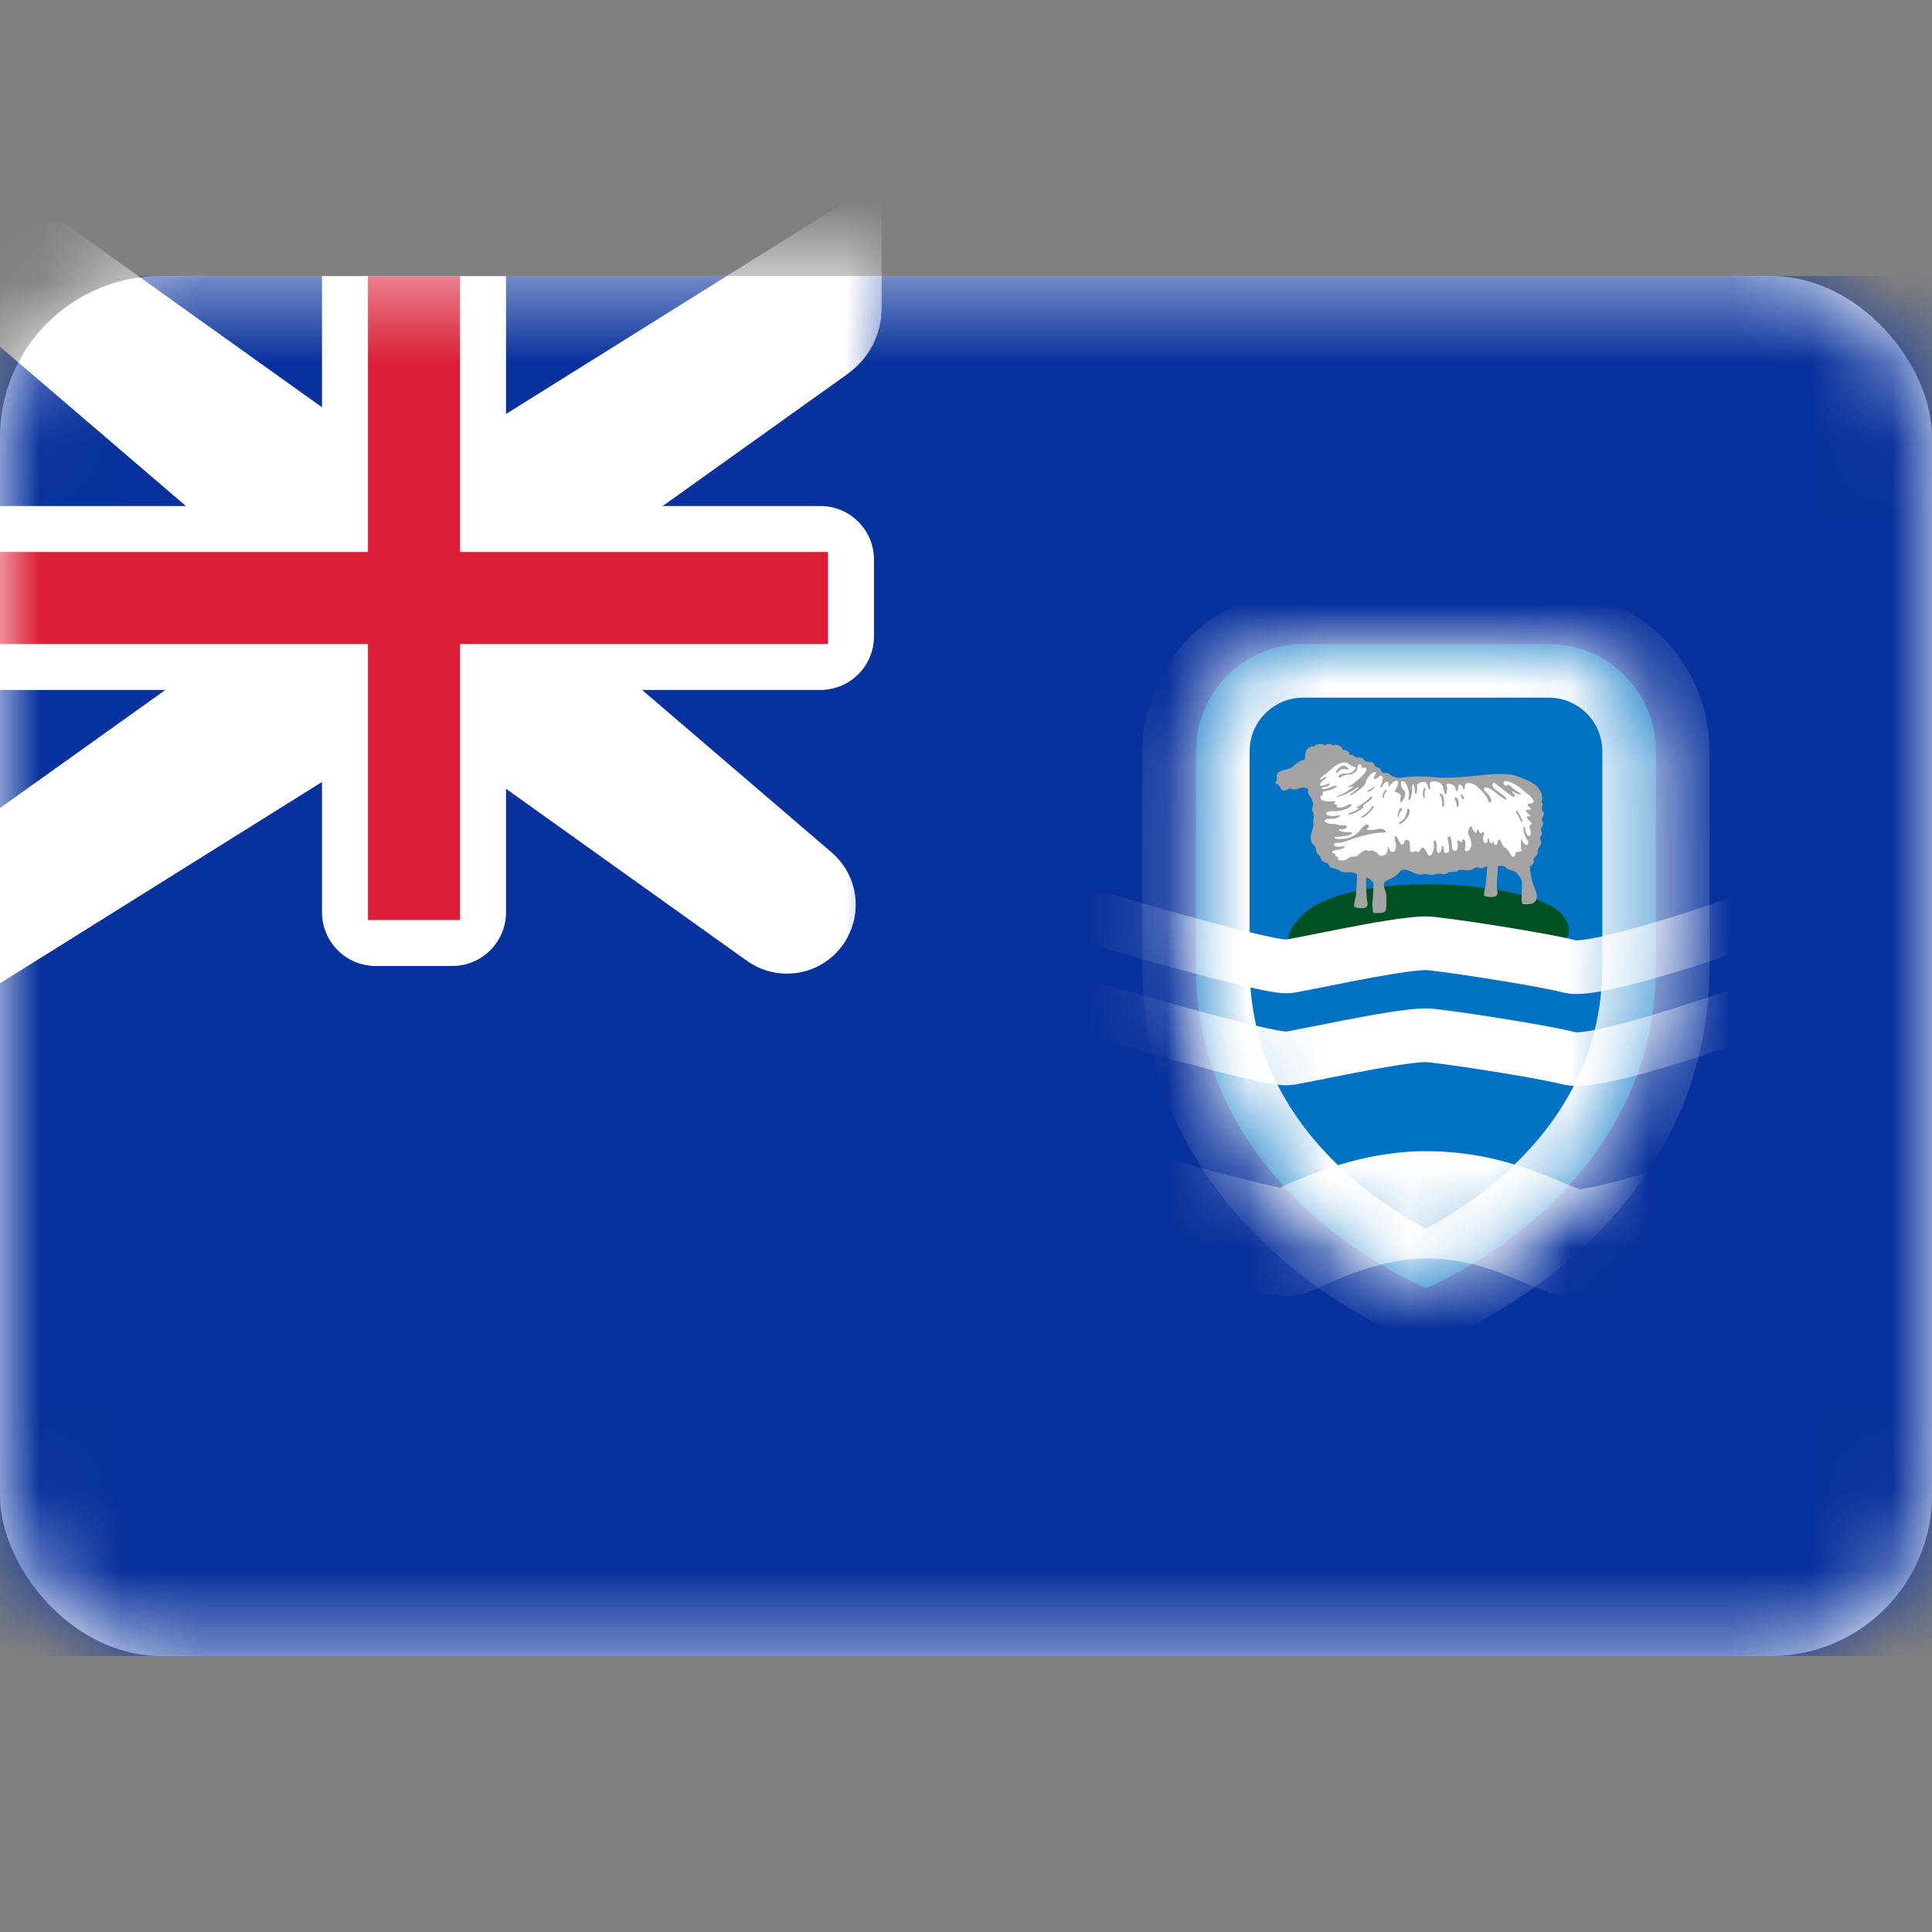 <svg width="24" height="24" viewBox="0 0 24 24" fill="none" xmlns="http://www.w3.org/2000/svg">
<rect x="0" y="0" width="24" height="24" fill="#808080" stroke="none"/>
<rect y="3.429" width="24" height="17.143" rx="2" fill="white"/>
<mask id="mask0_1_1171" style="mask-type:luminance" maskUnits="userSpaceOnUse" x="0" y="3" width="24" height="18">
<rect y="3.429" width="24" height="17.143" rx="2" fill="white"/>
</mask>
<g mask="url(#mask0_1_1171)">
<rect y="3.429" width="24" height="17.143" fill="#07319C"/>
<path fill-rule="evenodd" clip-rule="evenodd" d="M14.857 12C14.857 11.134 14.857 10.122 14.857 9.333C14.857 8.597 15.454 8 16.191 8H19.238C19.974 8 20.571 8.597 20.571 9.333C20.571 10.122 20.571 11.134 20.571 12C20.571 14.857 17.714 16 17.714 16C17.714 16 14.857 14.857 14.857 12Z" fill="#0072C4"/>
<mask id="mask1_1_1171" style="mask-type:luminance" maskUnits="userSpaceOnUse" x="14" y="8" width="7" height="8">
<path fill-rule="evenodd" clip-rule="evenodd" d="M14.857 12C14.857 11.134 14.857 10.122 14.857 9.333C14.857 8.597 15.454 8 16.191 8H19.238C19.974 8 20.571 8.597 20.571 9.333C20.571 10.122 20.571 11.134 20.571 12C20.571 14.857 17.714 16 17.714 16C17.714 16 14.857 14.857 14.857 12Z" fill="white"/>
</mask>
<g mask="url(#mask1_1_1171)">
<path fill-rule="evenodd" clip-rule="evenodd" d="M16.174 11.372C15.588 11.964 16.736 11.889 16.736 11.889L17.553 11.627C17.553 11.627 17.921 11.672 18.169 11.746C18.333 11.796 18.79 12 18.79 12C18.79 12 19.756 11.807 19.416 11.372C19.077 10.937 16.759 10.781 16.174 11.372Z" fill="#005121"/>
<path fill-rule="evenodd" clip-rule="evenodd" d="M18.608 10.758C18.632 10.752 18.687 10.754 18.707 10.779C18.739 10.818 18.805 10.805 18.837 10.842C18.869 10.88 18.907 10.915 18.907 10.968C18.907 11.022 18.9 11.155 18.901 11.184C18.903 11.229 18.911 11.236 18.957 11.234C19.013 11.233 19.09 11.229 19.092 11.129C19.094 11.059 19.025 11.016 19.004 10.768C19.035 10.742 19.062 10.719 19.052 10.685C19.041 10.65 19.109 10.633 19.102 10.58C19.096 10.528 19.17 10.496 19.139 10.439C19.109 10.381 19.177 10.378 19.15 10.332C19.122 10.285 19.193 10.245 19.163 10.204C19.133 10.164 19.204 10.126 19.166 10.077C19.129 10.028 19.187 9.999 19.15 9.961C19.173 9.924 19.153 9.816 19.079 9.756C19.004 9.695 18.9 9.663 18.839 9.64C18.726 9.597 18.515 9.617 18.366 9.634C18.218 9.651 17.941 9.669 17.857 9.657C17.772 9.646 17.573 9.634 17.416 9.66C17.362 9.669 17.301 9.653 17.269 9.623C17.244 9.598 17.229 9.601 17.205 9.602C17.181 9.604 17.168 9.597 17.156 9.568C17.135 9.517 17.089 9.552 17.067 9.488C17.052 9.445 16.975 9.482 16.952 9.446C16.928 9.41 16.9 9.406 16.835 9.41C16.832 9.388 16.797 9.372 16.764 9.378C16.77 9.342 16.734 9.313 16.675 9.314C16.682 9.27 16.599 9.235 16.557 9.262C16.53 9.229 16.476 9.236 16.462 9.262C16.434 9.229 16.343 9.239 16.32 9.275C16.282 9.254 16.206 9.307 16.213 9.391C16.214 9.414 16.216 9.438 16.177 9.446C16.105 9.461 16.062 9.542 16 9.553C15.937 9.565 15.875 9.585 15.863 9.62C15.851 9.654 15.873 9.691 15.85 9.708C15.826 9.725 15.865 9.741 15.877 9.75C15.888 9.759 15.907 9.773 15.91 9.793C15.915 9.822 15.963 9.831 16.012 9.799C16.032 9.786 16.067 9.825 16.125 9.798C16.182 9.77 16.264 9.785 16.25 9.83C16.243 9.851 16.258 9.874 16.277 9.896C16.295 9.918 16.323 9.983 16.307 10.021C16.283 10.075 16.331 10.106 16.319 10.155C16.307 10.204 16.326 10.249 16.3 10.316C16.275 10.382 16.274 10.465 16.312 10.489C16.364 10.523 16.333 10.588 16.378 10.617C16.415 10.64 16.393 10.696 16.462 10.713C16.532 10.731 16.491 10.777 16.564 10.787C16.636 10.797 16.662 10.85 16.737 10.838C16.793 10.829 16.823 10.843 16.855 10.856C16.862 10.902 16.847 11.072 16.844 11.116C16.841 11.154 16.82 11.216 16.82 11.253C16.82 11.276 16.867 11.282 16.922 11.282C16.975 11.282 16.999 11.26 16.985 11.2C16.972 11.139 16.969 10.991 16.972 10.898C17.019 10.921 17.064 10.952 17.062 10.987C17.058 11.043 17.059 11.145 17.05 11.197C17.043 11.234 17.053 11.294 17.056 11.333C17.06 11.347 17.151 11.346 17.188 11.333C17.225 11.32 17.225 11.285 17.222 11.127C17.22 11.049 17.137 10.97 17.242 10.931C17.293 10.912 17.364 10.868 17.391 10.828C17.418 10.787 17.477 10.803 17.519 10.823C17.561 10.844 17.629 10.875 17.671 10.861C17.725 10.844 17.782 10.887 17.83 10.861C17.877 10.835 17.938 10.88 17.976 10.848C18.015 10.816 18.083 10.847 18.111 10.816C18.14 10.786 18.258 10.834 18.301 10.793C18.343 10.752 18.4 10.805 18.439 10.774C18.449 10.766 18.461 10.764 18.474 10.765C18.473 10.834 18.46 10.943 18.457 10.977C18.454 11.015 18.434 11.077 18.434 11.114C18.434 11.137 18.481 11.143 18.535 11.143C18.589 11.143 18.613 11.121 18.599 11.061C18.586 11 18.605 10.851 18.608 10.758Z" fill="#A3A3A3"/>
<path fill-rule="evenodd" clip-rule="evenodd" d="M15.877 9.703C15.9 9.686 15.879 9.652 15.89 9.619C15.901 9.587 15.961 9.567 16.021 9.557C16.081 9.546 16.121 9.469 16.191 9.455C16.228 9.448 16.226 9.425 16.225 9.403C16.219 9.324 16.291 9.274 16.328 9.294C16.349 9.26 16.436 9.25 16.464 9.282C16.477 9.257 16.529 9.25 16.554 9.282C16.595 9.256 16.674 9.289 16.668 9.331C16.724 9.33 16.758 9.357 16.753 9.391C16.784 9.386 16.818 9.401 16.821 9.421C16.816 9.455 16.893 9.463 16.857 9.485C16.826 9.504 16.797 9.497 16.761 9.471C16.726 9.445 16.608 9.468 16.591 9.481C16.574 9.494 16.555 9.5 16.542 9.49C16.528 9.479 16.496 9.463 16.481 9.465C16.466 9.466 16.434 9.466 16.415 9.436C16.396 9.406 16.349 9.401 16.341 9.413C16.332 9.424 16.359 9.466 16.386 9.482C16.413 9.498 16.4 9.529 16.432 9.546C16.453 9.557 16.434 9.597 16.422 9.62C16.41 9.643 16.364 9.636 16.361 9.618C16.358 9.601 16.346 9.589 16.319 9.615C16.292 9.641 16.235 9.634 16.221 9.627C16.207 9.62 16.17 9.607 16.145 9.614C16.12 9.621 16.157 9.633 16.16 9.643C16.163 9.653 16.12 9.657 16.094 9.657C16.069 9.657 16.061 9.672 16.076 9.675C16.091 9.678 16.15 9.681 16.174 9.669C16.197 9.657 16.27 9.669 16.277 9.691C16.283 9.712 16.235 9.721 16.206 9.718C16.163 9.714 16.101 9.737 16.071 9.744C16.04 9.751 15.959 9.733 15.927 9.741C15.895 9.75 15.864 9.716 15.877 9.703Z" fill="#A3A3A3"/>
<path fill-rule="evenodd" clip-rule="evenodd" d="M16.42 9.88C16.39 9.892 16.4 9.926 16.427 9.941C16.454 9.955 16.515 9.961 16.553 9.954C16.592 9.947 16.601 9.958 16.576 9.973C16.55 9.987 16.614 9.99 16.609 10.013C16.604 10.036 16.633 10.032 16.66 10.031C16.687 10.029 16.722 10.012 16.753 9.996C16.783 9.98 16.805 9.992 16.776 10.019C16.748 10.046 16.651 10.081 16.576 10.077C16.499 10.073 16.459 10.09 16.476 10.114C16.493 10.139 16.574 10.143 16.616 10.13C16.658 10.117 16.651 10.141 16.619 10.156C16.587 10.172 16.542 10.174 16.503 10.172C16.464 10.171 16.43 10.204 16.481 10.223C16.532 10.242 16.599 10.23 16.624 10.246C16.65 10.262 16.727 10.238 16.729 10.265C16.731 10.293 16.707 10.303 16.662 10.3C16.616 10.297 16.629 10.317 16.663 10.329C16.694 10.339 16.748 10.339 16.776 10.336C16.805 10.333 16.797 10.362 16.768 10.372C16.739 10.382 16.646 10.397 16.601 10.395C16.555 10.394 16.577 10.423 16.636 10.423C16.817 10.423 16.878 10.337 16.923 10.278C16.945 10.249 16.989 10.233 16.999 10.251C17.009 10.268 17.011 10.272 16.991 10.287C16.97 10.301 16.975 10.31 17.013 10.311C17.05 10.313 17.104 10.303 17.136 10.294C17.168 10.285 17.262 10.34 17.185 10.342C17.048 10.345 16.879 10.394 16.824 10.414C16.768 10.434 16.675 10.472 16.618 10.47C16.576 10.469 16.558 10.485 16.576 10.504C16.592 10.523 16.646 10.523 16.677 10.514C16.707 10.505 16.714 10.514 16.694 10.531C16.673 10.549 16.623 10.556 16.587 10.562C16.552 10.567 16.534 10.59 16.562 10.599C16.614 10.617 16.567 10.633 16.604 10.641C16.641 10.65 16.601 10.677 16.641 10.686C16.682 10.695 16.705 10.69 16.736 10.67C16.766 10.65 16.783 10.638 16.815 10.641C16.847 10.644 16.869 10.63 16.888 10.608C16.906 10.586 16.969 10.547 16.989 10.566C17.009 10.585 17.051 10.55 17.06 10.569C17.068 10.588 17.104 10.576 17.112 10.602C17.122 10.631 17.161 10.637 17.188 10.627C17.215 10.617 17.237 10.592 17.237 10.556C17.237 10.52 17.247 10.505 17.257 10.544C17.267 10.583 17.305 10.595 17.323 10.576C17.342 10.557 17.348 10.492 17.335 10.462C17.322 10.431 17.32 10.392 17.333 10.385C17.347 10.378 17.379 10.444 17.392 10.473C17.406 10.502 17.441 10.494 17.443 10.465C17.445 10.436 17.477 10.421 17.5 10.443C17.524 10.465 17.511 10.537 17.517 10.572C17.524 10.607 17.59 10.563 17.597 10.575C17.603 10.586 17.629 10.589 17.639 10.565C17.649 10.54 17.673 10.518 17.686 10.533C17.7 10.547 17.72 10.572 17.728 10.599C17.737 10.627 17.767 10.641 17.786 10.612C17.804 10.583 17.818 10.527 17.811 10.488C17.804 10.449 17.816 10.424 17.833 10.444C17.85 10.465 17.848 10.52 17.85 10.565C17.852 10.609 17.907 10.605 17.907 10.538C17.907 10.508 17.924 10.502 17.929 10.52C17.934 10.537 17.934 10.566 17.939 10.579C17.952 10.611 17.995 10.593 18 10.572C18.005 10.55 17.997 10.472 17.986 10.437C17.976 10.402 17.997 10.378 18.014 10.397C18.03 10.415 18.034 10.465 18.037 10.52C18.041 10.575 18.076 10.578 18.095 10.562C18.113 10.546 18.113 10.499 18.105 10.466C18.096 10.433 18.123 10.433 18.135 10.453C18.147 10.473 18.167 10.46 18.164 10.444C18.16 10.428 18.177 10.414 18.194 10.436C18.211 10.457 18.206 10.507 18.198 10.546C18.189 10.585 18.24 10.58 18.263 10.547C18.287 10.514 18.275 10.423 18.255 10.394C18.235 10.365 18.236 10.327 18.248 10.294C18.26 10.261 18.282 10.259 18.284 10.274C18.285 10.288 18.296 10.313 18.314 10.332C18.333 10.35 18.343 10.353 18.346 10.324C18.349 10.295 18.366 10.303 18.373 10.324C18.38 10.346 18.392 10.363 18.409 10.345C18.425 10.326 18.447 10.34 18.434 10.369C18.42 10.398 18.42 10.424 18.43 10.453C18.441 10.482 18.476 10.478 18.48 10.444C18.486 10.375 18.496 10.421 18.505 10.452C18.513 10.482 18.538 10.48 18.544 10.463C18.549 10.446 18.554 10.442 18.554 10.46C18.554 10.479 18.562 10.495 18.584 10.495C18.606 10.495 18.601 10.457 18.611 10.434C18.621 10.411 18.64 10.443 18.665 10.496C18.69 10.55 18.709 10.499 18.768 10.621C18.792 10.671 18.827 10.628 18.826 10.611C18.824 10.593 18.829 10.582 18.858 10.582C18.886 10.582 18.91 10.576 18.9 10.557C18.89 10.538 18.896 10.504 18.895 10.465C18.893 10.426 18.898 10.404 18.903 10.426C18.908 10.447 18.925 10.478 18.952 10.494C18.979 10.509 18.998 10.466 18.976 10.439C18.954 10.411 18.923 10.346 18.925 10.291C18.926 10.251 18.945 10.264 18.945 10.293C18.945 10.321 18.962 10.373 18.988 10.385C19.013 10.397 19.023 10.343 19.011 10.316C18.999 10.288 18.993 10.251 19.018 10.243C19.043 10.236 19.011 10.206 18.989 10.184C18.967 10.162 18.954 10.141 18.993 10.142C19.031 10.143 18.999 10.119 18.981 10.103C18.962 10.087 18.93 10.055 18.981 10.059C19.031 10.064 19.015 10.038 18.994 10.023C18.974 10.009 18.962 9.981 18.998 9.983C19.033 9.984 19.055 9.967 19.052 9.954C19.039 9.904 18.954 9.845 18.901 9.801C18.849 9.756 18.765 9.711 18.719 9.704C18.674 9.696 18.672 9.725 18.684 9.743C18.695 9.76 18.719 9.772 18.723 9.754C18.726 9.737 18.761 9.756 18.778 9.779C18.795 9.802 18.852 9.831 18.888 9.857C18.923 9.883 18.841 9.87 18.8 9.835C18.777 9.815 18.78 9.84 18.81 9.867C18.841 9.895 18.802 9.906 18.77 9.883C18.738 9.86 18.655 9.795 18.603 9.753C18.55 9.711 18.542 9.721 18.54 9.748C18.538 9.776 18.557 9.795 18.591 9.818C18.625 9.841 18.667 9.877 18.699 9.902C18.731 9.926 18.704 9.942 18.684 9.925C18.663 9.908 18.594 9.86 18.554 9.827C18.513 9.793 18.476 9.777 18.451 9.782C18.425 9.786 18.427 9.811 18.457 9.837C18.488 9.863 18.525 9.912 18.525 9.941C18.525 9.97 18.498 9.99 18.484 9.938C18.471 9.886 18.407 9.825 18.36 9.779C18.312 9.733 18.265 9.724 18.23 9.727C18.194 9.73 18.196 9.764 18.196 9.792C18.196 9.819 18.172 9.803 18.171 9.783C18.169 9.763 18.142 9.746 18.127 9.747C18.111 9.748 18.117 9.79 18.111 9.809C18.106 9.828 18.083 9.845 18.083 9.802C18.083 9.759 18.027 9.737 18.003 9.735C17.98 9.734 17.958 9.743 17.97 9.762C17.982 9.78 17.976 9.831 17.968 9.86C17.959 9.889 17.934 9.838 17.929 9.785C17.924 9.731 17.845 9.694 17.789 9.709C17.733 9.725 17.776 9.76 17.765 9.793C17.755 9.827 17.74 9.796 17.735 9.762C17.73 9.727 17.703 9.705 17.666 9.714C17.629 9.722 17.603 9.74 17.605 9.763C17.607 9.786 17.607 9.806 17.598 9.844C17.59 9.882 17.575 9.863 17.576 9.838C17.578 9.814 17.57 9.773 17.561 9.75C17.553 9.727 17.539 9.748 17.543 9.777C17.546 9.806 17.538 9.873 17.524 9.913C17.511 9.954 17.49 9.955 17.5 9.9C17.511 9.845 17.485 9.764 17.46 9.727C17.442 9.7 17.401 9.691 17.401 9.728C17.401 9.766 17.413 9.793 17.443 9.821C17.473 9.848 17.45 9.916 17.419 9.953C17.389 9.989 17.391 9.937 17.401 9.897C17.411 9.858 17.355 9.845 17.333 9.838C17.311 9.831 17.357 9.792 17.367 9.74C17.372 9.714 17.365 9.698 17.345 9.696C17.325 9.695 17.271 9.744 17.247 9.78C17.254 9.743 17.247 9.709 17.227 9.709C17.207 9.709 17.185 9.746 17.17 9.772C17.154 9.798 17.139 9.783 17.154 9.756C17.17 9.728 17.193 9.654 17.163 9.639C17.132 9.623 17.105 9.688 17.073 9.676C17.055 9.67 17.08 9.628 17.09 9.61C17.1 9.591 17.08 9.576 17.035 9.611C16.989 9.646 16.969 9.702 16.957 9.737C16.945 9.772 16.864 9.828 16.82 9.858C16.776 9.889 16.758 9.877 16.78 9.864C16.802 9.851 16.846 9.811 16.867 9.795C16.889 9.779 16.879 9.769 16.837 9.797C16.795 9.824 16.718 9.874 16.64 9.892C16.593 9.902 16.587 9.893 16.633 9.88C16.678 9.867 16.783 9.805 16.808 9.776C16.824 9.758 16.783 9.773 16.763 9.777C16.743 9.782 16.726 9.776 16.766 9.762C16.807 9.747 16.935 9.633 16.962 9.591C16.989 9.549 16.965 9.533 16.948 9.534C16.932 9.536 16.908 9.546 16.913 9.529C16.918 9.511 16.906 9.488 16.884 9.495C16.862 9.502 16.864 9.544 16.856 9.568C16.847 9.591 16.8 9.621 16.77 9.621C16.739 9.621 16.697 9.627 16.665 9.649C16.633 9.67 16.618 9.65 16.633 9.633C16.648 9.615 16.682 9.611 16.716 9.61C16.749 9.608 16.786 9.604 16.815 9.576C16.844 9.549 16.846 9.527 16.824 9.526C16.802 9.524 16.764 9.5 16.753 9.49C16.693 9.438 16.583 9.51 16.54 9.552C16.516 9.575 16.435 9.641 16.41 9.659C16.385 9.676 16.395 9.701 16.437 9.667C16.479 9.634 16.493 9.657 16.454 9.682C16.415 9.707 16.386 9.743 16.4 9.756C16.413 9.769 16.466 9.753 16.494 9.737C16.523 9.721 16.537 9.76 16.466 9.773C16.418 9.782 16.401 9.799 16.439 9.801C16.467 9.802 16.511 9.79 16.552 9.77C16.592 9.75 16.624 9.762 16.591 9.782C16.557 9.802 16.483 9.83 16.445 9.83C16.414 9.83 16.451 9.869 16.42 9.88Z" fill="white"/>
<path fill-rule="evenodd" clip-rule="evenodd" d="M16.616 9.557C16.657 9.514 16.692 9.496 16.729 9.526C16.763 9.554 16.766 9.566 16.724 9.557C16.682 9.548 16.653 9.557 16.628 9.584C16.602 9.612 16.574 9.601 16.616 9.557Z" fill="#A3A3A3"/>
<path fill-rule="evenodd" clip-rule="evenodd" d="M15.948 9.664C15.978 9.634 16.027 9.634 16.049 9.6C16.071 9.567 16.094 9.579 16.067 9.611C16.04 9.643 15.988 9.649 15.966 9.672C15.944 9.695 15.932 9.679 15.948 9.664Z" fill="#A3A3A3"/>
<path fill-rule="evenodd" clip-rule="evenodd" d="M16.137 9.548C16.155 9.545 16.191 9.524 16.213 9.498C16.235 9.472 16.282 9.463 16.31 9.493C16.339 9.524 16.354 9.534 16.369 9.54C16.385 9.547 16.385 9.566 16.361 9.572C16.337 9.578 16.305 9.583 16.288 9.575C16.272 9.568 16.246 9.562 16.226 9.566C16.206 9.571 16.197 9.562 16.214 9.554C16.231 9.547 16.251 9.524 16.262 9.515C16.272 9.505 16.299 9.513 16.283 9.522C16.268 9.531 16.275 9.551 16.29 9.559C16.305 9.566 16.336 9.566 16.349 9.553C16.329 9.533 16.295 9.507 16.282 9.499C16.268 9.492 16.256 9.489 16.239 9.507C16.223 9.525 16.182 9.569 16.143 9.568C16.105 9.566 16.115 9.551 16.137 9.548Z" fill="#A3A3A3"/>
<path fill-rule="evenodd" clip-rule="evenodd" d="M17.203 9.821C17.188 9.842 17.175 9.868 17.173 9.89C17.171 9.911 17.191 9.926 17.193 9.899C17.196 9.872 17.198 9.856 17.219 9.837C17.241 9.817 17.22 9.797 17.203 9.821Z" fill="#A3A3A3"/>
<path fill-rule="evenodd" clip-rule="evenodd" d="M16.997 9.82C17.014 9.813 17.044 9.797 17.058 9.781C17.073 9.766 17.082 9.776 17.067 9.793C17.053 9.809 17.02 9.829 17.005 9.834C16.99 9.838 16.978 9.828 16.997 9.82Z" fill="#A3A3A3"/>
<path fill-rule="evenodd" clip-rule="evenodd" d="M17.023 9.905C16.998 9.934 16.903 10.003 16.874 10.016C16.846 10.029 16.856 10.048 16.888 10.038C16.864 10.057 16.812 10.087 16.778 10.096C16.744 10.104 16.737 10.13 16.788 10.114C16.839 10.099 16.91 10.057 16.928 10.038C16.947 10.019 16.923 10.01 16.952 9.99C16.981 9.97 17.034 9.933 17.041 9.918C17.053 9.895 17.04 9.884 17.023 9.905Z" fill="#A3A3A3"/>
<path fill-rule="evenodd" clip-rule="evenodd" d="M16.918 10.141C16.954 10.123 17.022 10.061 17.041 10.025C17.053 10.003 17.077 10.006 17.058 10.039C17.04 10.073 16.97 10.132 16.947 10.148C16.923 10.164 16.879 10.159 16.918 10.141Z" fill="#A3A3A3"/>
<path fill-rule="evenodd" clip-rule="evenodd" d="M17.686 9.798C17.676 9.818 17.674 9.866 17.678 9.889C17.681 9.912 17.701 9.929 17.698 9.895C17.695 9.86 17.695 9.825 17.706 9.815C17.718 9.805 17.703 9.763 17.686 9.798Z" fill="#A3A3A3"/>
<path fill-rule="evenodd" clip-rule="evenodd" d="M17.892 9.883C17.909 9.899 17.917 9.973 17.916 10C17.914 10.028 17.943 10.028 17.941 9.989C17.939 9.95 17.936 9.9 17.921 9.874C17.905 9.848 17.868 9.861 17.892 9.883Z" fill="#A3A3A3"/>
<path fill-rule="evenodd" clip-rule="evenodd" d="M18.073 9.931C18.083 9.95 18.096 9.986 18.096 10.012C18.096 10.038 18.118 10.026 18.12 9.996C18.122 9.966 18.117 9.94 18.105 9.919C18.093 9.899 18.057 9.903 18.073 9.931Z" fill="#A3A3A3"/>
<path fill-rule="evenodd" clip-rule="evenodd" d="M18.184 9.908C18.175 9.885 18.16 9.864 18.15 9.867C18.14 9.87 18.147 9.891 18.16 9.914C18.174 9.937 18.194 9.934 18.184 9.908Z" fill="#A3A3A3"/>
<path fill-rule="evenodd" clip-rule="evenodd" d="M17.479 10.07C17.473 10.13 17.441 10.184 17.402 10.203C17.364 10.222 17.37 10.252 17.418 10.222C17.465 10.191 17.5 10.139 17.511 10.093C17.521 10.046 17.482 10.029 17.479 10.07Z" fill="#A3A3A3"/>
<path fill-rule="evenodd" clip-rule="evenodd" d="M17.394 10.042C17.374 10.062 17.362 10.106 17.362 10.139C17.362 10.172 17.375 10.148 17.379 10.129C17.382 10.11 17.389 10.084 17.406 10.075C17.423 10.067 17.414 10.022 17.394 10.042Z" fill="#A3A3A3"/>
<path fill-rule="evenodd" clip-rule="evenodd" d="M18.856 10.084C18.874 10.113 18.9 10.161 18.908 10.188C18.917 10.216 18.896 10.223 18.89 10.198C18.883 10.174 18.851 10.119 18.839 10.1C18.827 10.081 18.836 10.051 18.856 10.084Z" fill="#A3A3A3"/>
<path d="M13.714 11.429C13.714 11.429 15.658 12.006 15.986 12.006C16.078 12.006 17.338 11.717 17.715 11.717C17.856 11.717 19.16 11.915 19.5 12.006C19.84 12.097 21.716 11.429 21.716 11.429" stroke="white" stroke-width="0.667" stroke-linecap="round" stroke-linejoin="round"/>
<path d="M13.714 12.572C13.714 12.572 15.658 13.149 15.986 13.149C16.078 13.149 17.338 12.86 17.715 12.86C17.856 12.86 19.16 13.058 19.5 13.149C19.84 13.24 21.716 12.572 21.716 12.572" stroke="white" stroke-width="0.667" stroke-linecap="round" stroke-linejoin="round"/>
<path d="M13.714 14.857C13.714 14.857 15.658 15.435 15.986 15.435C16.078 15.435 16.829 14.967 17.715 14.967C18.601 14.967 19.16 15.344 19.5 15.435C19.84 15.526 21.716 14.857 21.716 14.857L27.868 15.841" stroke="white" stroke-width="1.333" stroke-linecap="round" stroke-linejoin="round"/>
</g>
<mask id="path-27-inside-1_1_1171" fill="white">
<path fill-rule="evenodd" clip-rule="evenodd" d="M14.857 12C14.857 11.134 14.857 10.122 14.857 9.333C14.857 8.597 15.454 8 16.191 8H19.238C19.974 8 20.571 8.597 20.571 9.333C20.571 10.122 20.571 11.134 20.571 12C20.571 14.857 17.714 16 17.714 16C17.714 16 14.857 14.857 14.857 12Z"/>
</mask>
<path fill-rule="evenodd" clip-rule="evenodd" d="M14.857 12C14.857 11.134 14.857 10.122 14.857 9.333C14.857 8.597 15.454 8 16.191 8H19.238C19.974 8 20.571 8.597 20.571 9.333C20.571 10.122 20.571 11.134 20.571 12C20.571 14.857 17.714 16 17.714 16C17.714 16 14.857 14.857 14.857 12Z" stroke="white" stroke-width="1.333" mask="url(#path-27-inside-1_1_1171)"/>
<mask id="mask2_1_1171" style="mask-type:luminance" maskUnits="userSpaceOnUse" x="14" y="8" width="7" height="8">
<mask id="path-28-inside-2_1_1171" fill="white">
<path fill-rule="evenodd" clip-rule="evenodd" d="M14.857 12C14.857 11.134 14.857 10.122 14.857 9.333C14.857 8.597 15.454 8 16.191 8H19.238C19.974 8 20.571 8.597 20.571 9.333C20.571 10.122 20.571 11.134 20.571 12C20.571 14.857 17.714 16 17.714 16C17.714 16 14.857 14.857 14.857 12Z"/>
</mask>
<path fill-rule="evenodd" clip-rule="evenodd" d="M14.857 12C14.857 11.134 14.857 10.122 14.857 9.333C14.857 8.597 15.454 8 16.191 8H19.238C19.974 8 20.571 8.597 20.571 9.333C20.571 10.122 20.571 11.134 20.571 12C20.571 14.857 17.714 16 17.714 16C17.714 16 14.857 14.857 14.857 12Z" fill="white" stroke="white" stroke-width="1.333" mask="url(#path-28-inside-2_1_1171)"/>
</mask>
<g mask="url(#mask2_1_1171)">
</g>
<mask id="path-29-outside-3_1_1171" maskUnits="userSpaceOnUse" x="-2" y="1.429" width="13" height="12" fill="black">
<rect fill="white" x="-2" y="1.429" width="13" height="12"/>
<path fill-rule="evenodd" clip-rule="evenodd" d="M4 6.857L0 3.429H0.571L4.571 6.286H5.714L10.286 3.429V3.828C10.286 3.936 10.234 4.037 10.146 4.1L6.286 6.857V8L9.898 11.096C10.031 11.21 9.95 11.429 9.775 11.429C9.735 11.429 9.697 11.416 9.665 11.393L5.714 8.571H4.571L0 11.429V10.857L4 8V6.857Z"/>
</mask>
<path fill-rule="evenodd" clip-rule="evenodd" d="M4 6.857L0 3.429H0.571L4.571 6.286H5.714L10.286 3.429V3.828C10.286 3.936 10.234 4.037 10.146 4.1L6.286 6.857V8L9.898 11.096C10.031 11.21 9.95 11.429 9.775 11.429C9.735 11.429 9.697 11.416 9.665 11.393L5.714 8.571H4.571L0 11.429V10.857L4 8V6.857Z" fill="#DB1E36"/>
<path fill-rule="evenodd" clip-rule="evenodd" d="M4 6.857L0 3.429H0.571L4.571 6.286H5.714L10.286 3.429V3.828C10.286 3.936 10.234 4.037 10.146 4.1L6.286 6.857V8L9.898 11.096C10.031 11.21 9.95 11.429 9.775 11.429C9.735 11.429 9.697 11.416 9.665 11.393L5.714 8.571H4.571L0 11.429V10.857L4 8V6.857Z" stroke="white" stroke-width="1.333" mask="url(#path-29-outside-3_1_1171)"/>
<path fill-rule="evenodd" clip-rule="evenodd" d="M0 6.286V8.571H4V11.333C4 11.701 4.298 12 4.667 12H5.619C5.987 12 6.286 11.701 6.286 11.333V8.571H10.191C10.559 8.571 10.857 8.273 10.857 7.905V6.952C10.857 6.584 10.559 6.286 10.191 6.286H6.286V3.429H4V6.286H0Z" fill="white"/>
<path fill-rule="evenodd" clip-rule="evenodd" d="M0 6.857H4.571V6.286V3.429H5.714V6.286V6.857H10.286V8H5.714V8.571V11.429H4.571V8.571V8H0V6.857Z" fill="#DB1E36"/>
</g>
</svg>
